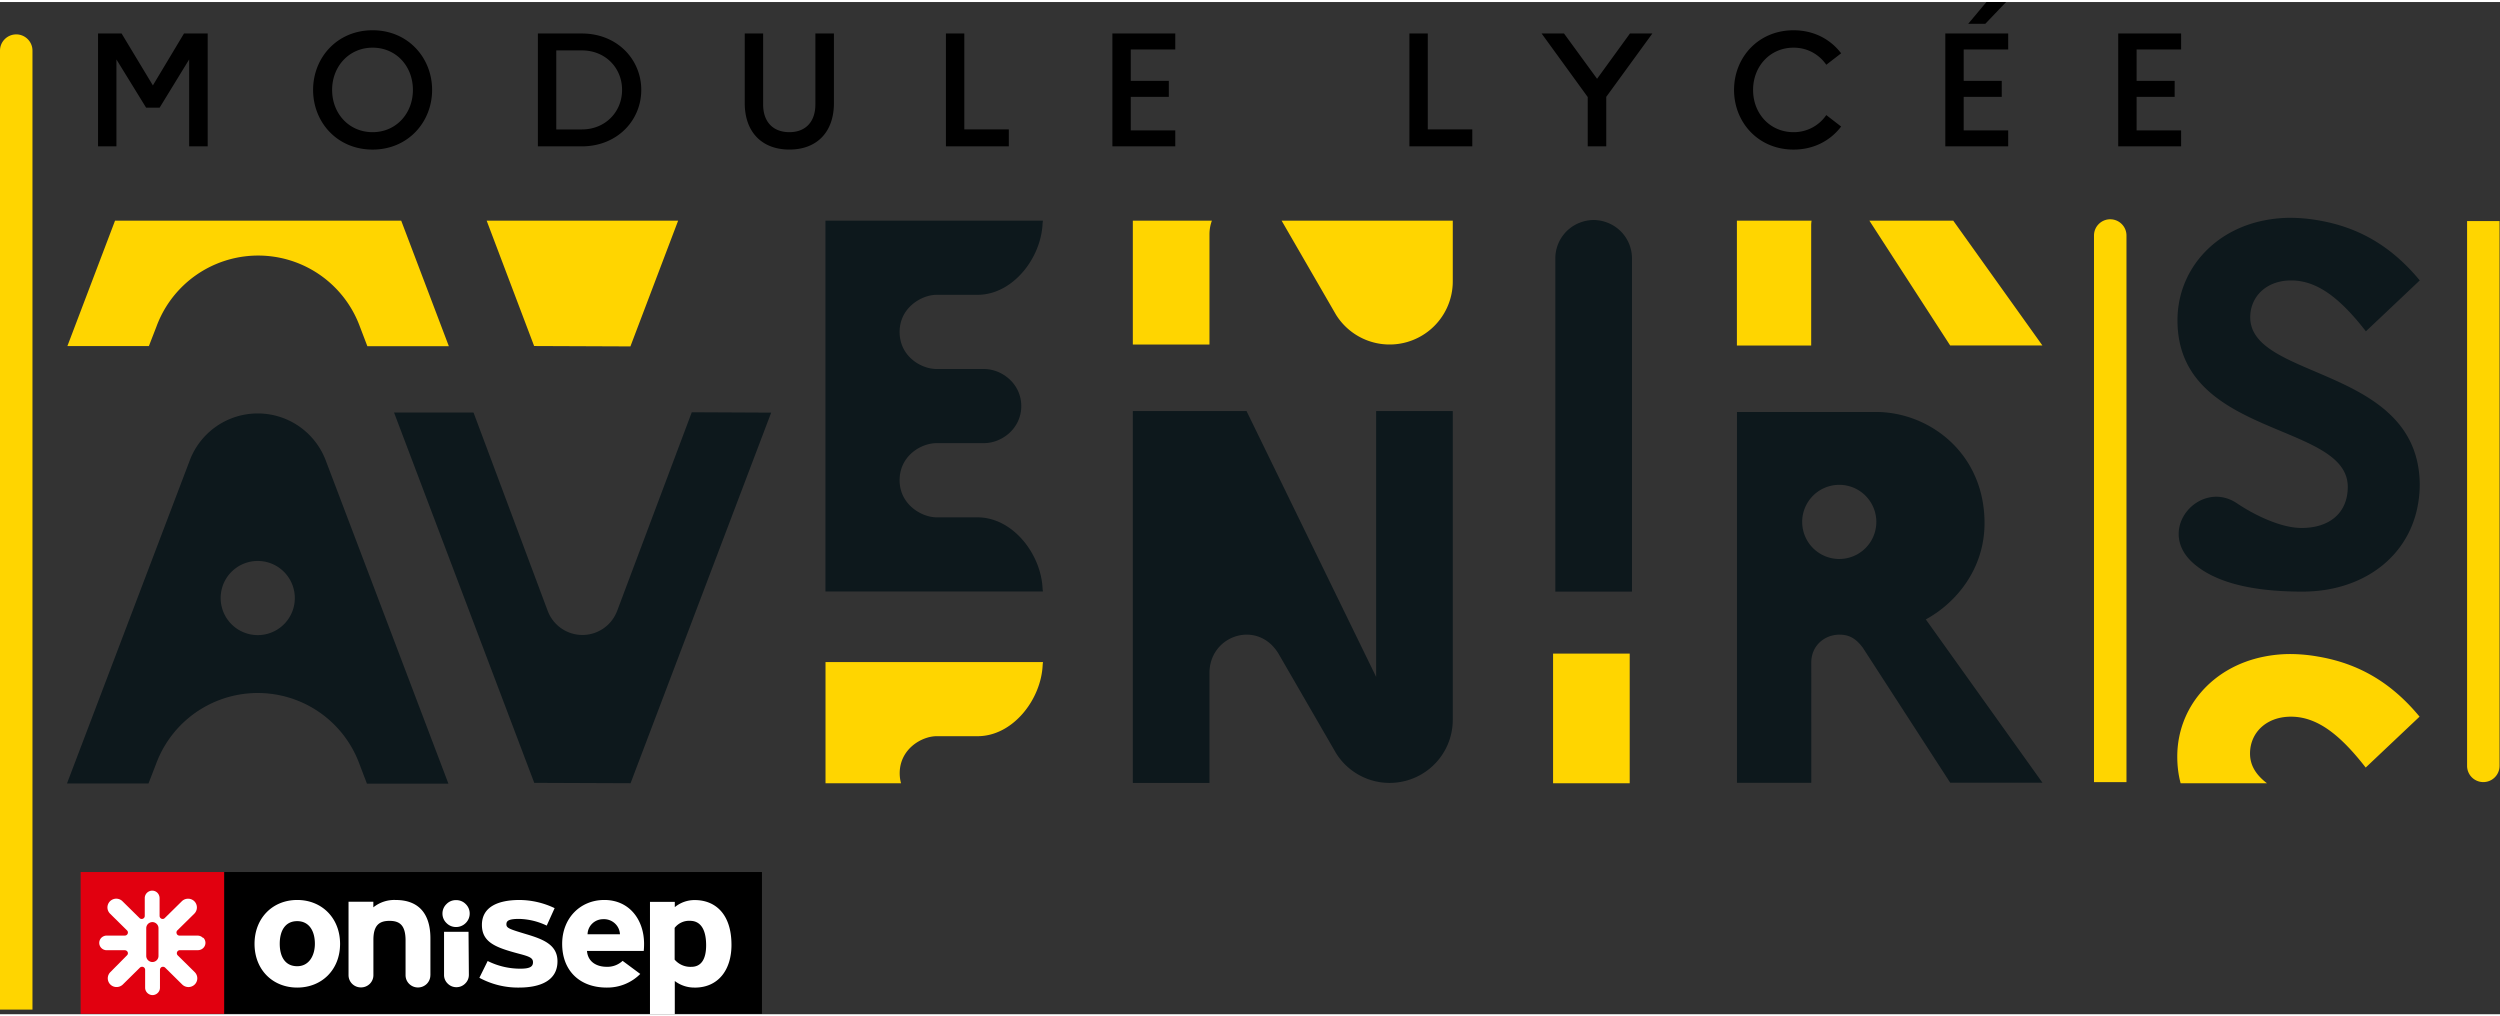 <?xml version="1.0" encoding="UTF-8"?>
<svg xmlns="http://www.w3.org/2000/svg" width="123" height="50" fill="none" viewBox="0 0 205 83">
  <rect x="0" y="0" width="205" height="83" fill="#333333" stroke="none"/>
  <path fill="#FFD500" d="M173.04 17.815c.735 0 1.331.596 1.331 1.331v44.825h-2.663V19.145c0-.735.597-1.331 1.332-1.331ZM1.331 2.653c.735 0 1.332.597 1.332 1.331V82.62H0V3.984c0-.734.597-1.33 1.331-1.33ZM202.301 17.96h2.662v44.674a1.331 1.331 0 0 1-2.662 0V17.961ZM9.433 17.928l-3.906 10.28h6.683l.622-1.604a8.884 8.884 0 0 1 16.674 0l.617 1.616h6.682L32.9 17.93H9.433ZM39.906 17.928l3.892 10.279 7.895.032 3.913-10.31h-15.7ZM92.892 17.928v10.156h6.285v-9.032c.001-.408.073-.783.198-1.123h-6.483ZM105.093 17.929l4.46 7.713a5.179 5.179 0 0 0 9.575-2.736V17.93h-14.035ZM142.426 17.928v10.238h6.091V18.31c0-.134.013-.26.032-.383h-6.123ZM153.29 17.929l6.623 10.232h7.564l-7.309-10.232h-6.878ZM73.886 64.062a3.081 3.081 0 0 1-.111-.82c0-1.98 1.79-3.041 3.039-3.041h3.353c2.882 0 5.214-3.005 5.333-5.857.003-.075.022-.146.022-.222h-17.83v9.94h6.194ZM133.636 53.43h-6.284v10.632h6.284V53.43ZM185.893 64.062c-.857-.656-1.391-1.424-1.391-2.438 0-1.698 1.325-3.023 3.355-3.023 2.195 0 4.078 1.537 6.13 4.172l4.417-4.175c-2.353-2.846-5.061-4.373-8.328-4.926a13.432 13.432 0 0 0-2.261-.208c-.746 0-1.457.075-2.134.208-4.324.844-7.145 4.225-7.145 8.201 0 .803.098 1.528.276 2.189h7.081Z"/>
  <path fill="#0D181C" d="M131.821 18.096a3.124 3.124 0 0 0-1.141-.221 3.13 3.13 0 0 0-1.143.221 3.137 3.137 0 0 0-2 2.92v27.33h6.285v-27.33a3.136 3.136 0 0 0-2.001-2.92ZM26.708 37.584a5.96 5.96 0 0 0-11.147 0L5.492 64.08h6.683l.622-1.604a8.884 8.884 0 0 1 16.675 0l.616 1.617h6.682l-10.062-26.51v.001ZM21.65 51.87a3.043 3.043 0 0 1-3.512-3.512 3.038 3.038 0 0 1 2.482-2.483 3.043 3.043 0 0 1 3.512 3.512 3.037 3.037 0 0 1-2.482 2.482ZM56.726 33.637l-6.142 16.35h-.003a3.038 3.038 0 0 1-5.644 0h-.002l-6.107-16.328h-6.517l11.498 30.368 7.896.032 11.532-30.39-6.511-.032ZM80.16 42.255h-3.352c-1.248 0-3.04-1.062-3.04-3.041 0-1.98 1.725-3.044 3.052-3.044h3.868c1.478 0 3.057-1.21 3.057-3.039 0-1.828-1.579-3.039-3.058-3.039H76.82c-1.327 0-3.052-1.063-3.052-3.043 0-1.98 1.791-3.041 3.04-3.041h3.353c2.881 0 5.214-3.005 5.332-5.857.003-.075.023-.146.023-.222h-17.83v30.405h17.83c0-.076-.02-.146-.023-.221-.118-2.852-2.45-5.857-5.332-5.857v-.001ZM99.177 54.999c.014-3.09 3.973-4.398 5.675-1.54l4.701 8.13a5.178 5.178 0 0 0 9.575-2.736V33.54h-6.285v21.798l-10.627-21.798h-9.324v30.493h6.285v-9.033ZM157.916 50.625c2.525-1.374 4.816-4.176 4.816-7.893 0-5.755-4.547-9.117-8.902-9.117h-11.397v30.41h6.091V54.17c0-1.435 1.134-2.293 2.293-2.293.707 0 1.29.204 1.937 1.074l7.166 11.069h7.564l-9.568-13.395Zm-7.097-4.955a3.04 3.04 0 1 1 .001-6.08 3.04 3.04 0 0 1-.001 6.08ZM184.519 25.853c0-1.699 1.325-3.024 3.355-3.024 2.195 0 4.078 1.538 6.13 4.173l4.416-4.175c-2.353-2.847-5.061-4.374-8.327-4.927a13.422 13.422 0 0 0-2.261-.207c-.746 0-1.457.075-2.134.207-4.324.845-7.145 4.226-7.145 8.202 0 9.652 13.964 8.314 13.964 13.655 0 2.113-1.47 3.37-3.79 3.37-1.645 0-3.779-1.002-5.296-2.022-3.013-2.024-6.712 2.121-3.601 4.894 2.044 1.822 5.48 2.347 8.979 2.347 5.303 0 9.528-3.314 9.611-8.698 0-9.818-13.901-8.617-13.901-13.795Z"/>
  <path fill="#000" d="M62.48 71.34H18.378V82.97H62.48V71.34Z"/>
  <path fill="#fff" d="M24.372 80.814c-2.02 0-3.5-1.471-3.5-3.583 0-2.113 1.48-3.6 3.5-3.6 2.019 0 3.514 1.483 3.514 3.6 0 2.116-1.491 3.583-3.514 3.583Zm0-5.447c-.977 0-1.433.778-1.433 1.856 0 1.077.456 1.84 1.433 1.84.976 0 1.448-.883 1.448-1.84 0-1.05-.472-1.856-1.448-1.856ZM42.556 80.814a6.643 6.643 0 0 1-3.247-.802l.68-1.377a5.961 5.961 0 0 0 2.685.63c.787 0 1.031-.171 1.031-.525s-.275-.47-1.133-.696c-1.862-.498-3.055-.907-3.055-2.366s1.283-2.046 3.098-2.046a6.78 6.78 0 0 1 2.865.669l-.649 1.432a5.492 5.492 0 0 0-2.26-.549c-.83 0-1.046.14-1.046.444 0 .303.232.389 1.606.801 1.373.412 2.582.852 2.582 2.233 0 1.587-1.417 2.152-3.15 2.152M52.77 77.81h-4.637c.075.942.854 1.3 1.598 1.3a1.821 1.821 0 0 0 1.323-.487l1.448 1.074a3.79 3.79 0 0 1-1.262.837 3.826 3.826 0 0 1-1.493.28c-2.232 0-3.649-1.405-3.649-3.583 0-2.117 1.492-3.6 3.456-3.6 2.063 0 3.26 1.631 3.26 3.6.001.193-.008.387-.028.58h-.016Zm-3.322-2.603a1.283 1.283 0 0 0-.888.364 1.253 1.253 0 0 0-.38.874h2.657a1.287 1.287 0 0 0-.433-.906 1.316 1.316 0 0 0-.956-.332ZM56.97 80.814a2.633 2.633 0 0 1-1.637-.537V83h-2.035v-9.216h2.035v.435a2.55 2.55 0 0 1 1.637-.58c1.653 0 3.011 1.106 3.011 3.677 0 2.062-1.094 3.501-3.011 3.501v-.003Zm-.394-5.474a1.495 1.495 0 0 0-1.255.58v2.602a1.693 1.693 0 0 0 1.373.591c.788 0 1.209-.606 1.209-1.762 0-1.42-.532-2.011-1.327-2.011ZM35.294 79.779v-2.996c0-1.945-.885-3.151-2.861-3.151a2.74 2.74 0 0 0-1.819.603v-.46H28.58v6.023a.995.995 0 0 0 .3.713 1.017 1.017 0 0 0 .724.29c.27 0 .527-.105.718-.293a.998.998 0 0 0 .297-.71V76.9c0-1.195.48-1.556 1.323-1.556.842 0 1.314.37 1.314 1.603v2.851a.993.993 0 0 0 .298.714 1.017 1.017 0 0 0 .722.294 1.025 1.025 0 0 0 .72-.296 1.003 1.003 0 0 0 .295-.712M37.4 75.85a1.123 1.123 0 0 0 1.03-.684c.056-.133.085-.277.084-.421a1.067 1.067 0 0 0-.327-.779 1.075 1.075 0 0 0-.787-.322 1.058 1.058 0 0 0-.787.322 1.066 1.066 0 0 0-.331.779 1.062 1.062 0 0 0 .33.778 1.08 1.08 0 0 0 .788.326Zm1.02.389h-2.008v3.555a.965.965 0 0 0 .295.689.992.992 0 0 0 .72.3 1.003 1.003 0 0 0 .72-.3.978.978 0 0 0 .3-.712v-.027l-.028-3.505Z"/>
  <path fill="#E1000F" d="M18.377 71.34H6.612V82.97h11.765V71.34Z"/>
  <path fill="#fff" d="M16.64 76.737a.61.61 0 0 0-.448-.183h-1.468a.255.255 0 0 1-.181-.074.179.179 0 0 1-.051-.082.242.242 0 0 1 .05-.272l1.394-1.374a.72.72 0 0 0 0-1.015.733.733 0 0 0-1.027 0l-1.394 1.373a.245.245 0 0 1-.275.059.256.256 0 0 1-.154-.23v-1.455a.634.634 0 0 0-.185-.447.61.61 0 0 0-.42-.171.623.623 0 0 0-.567.384.604.604 0 0 0-.044.234v1.455a.243.243 0 0 1-.157.23.246.246 0 0 1-.276-.059l-1.393-1.373a.72.72 0 0 0-.79-.156.721.721 0 0 0-.444.662c0 .19.076.37.21.506l1.39 1.373a.24.24 0 0 1 .059.272.245.245 0 0 1-.232.156H8.76a.635.635 0 0 0-.45.183.6.6 0 0 0-.172.42.601.601 0 0 0 .386.556c.075.03.155.044.236.043h1.476a.259.259 0 0 1 .232.152.234.234 0 0 1-.06.272l-1.357 1.37a.715.715 0 0 0 .512 1.224.728.728 0 0 0 .511-.21l1.394-1.376a.264.264 0 0 1 .275-.059.252.252 0 0 1 .158.234v1.455a.603.603 0 0 0 .175.434.62.62 0 0 0 .435.184.62.62 0 0 0 .563-.384.601.601 0 0 0 .043-.234v-1.455a.259.259 0 0 1 .153-.234.267.267 0 0 1 .276.059l1.393 1.377a.733.733 0 0 0 1.028 0 .712.712 0 0 0 0-1.012l-1.394-1.377a.244.244 0 0 1-.051-.272.246.246 0 0 1 .232-.152h1.468a.631.631 0 0 0 .45-.183.588.588 0 0 0 .13-.644.586.586 0 0 0-.13-.192l-.032.008Zm-3.644 1.474a.496.496 0 0 1-.306.469.514.514 0 0 1-.194.04.514.514 0 0 1-.358-.152.502.502 0 0 1-.146-.357v-2.26a.498.498 0 0 1 .31-.466.512.512 0 0 1 .194-.04.508.508 0 0 1 .464.314.492.492 0 0 1 .036.192v2.26Z"/>
  <path fill="#000" d="M8.04 11.835h1.507V4.708L11.98 8.66h1.111l2.42-3.953v7.127h1.52V2.579h-1.943l-2.552 4.258L9.97 2.579H8.04v9.256ZM30.553 2.314c-2.909 0-4.879 2.248-4.879 4.893 0 2.644 1.97 4.892 4.88 4.892 2.895 0 4.879-2.248 4.879-4.892 0-2.645-1.984-4.893-4.88-4.893Zm0 8.357c-1.93 0-3.319-1.52-3.319-3.464 0-1.93 1.389-3.465 3.32-3.465 1.93 0 3.305 1.52 3.305 3.465 0 1.93-1.375 3.464-3.306 3.464ZM44.107 11.835h3.597c2.91 0 4.88-2.129 4.88-4.628 0-2.5-1.97-4.628-4.88-4.628h-3.597v9.256Zm3.61-7.868c1.918 0 3.293 1.428 3.293 3.24 0 1.798-1.375 3.24-3.293 3.24h-2.102v-6.48h2.102ZM66.861 8.397c0 1.454-.833 2.274-2.129 2.274-1.322 0-2.155-.82-2.155-2.274V2.579h-1.508V8.29c0 2.393 1.428 3.808 3.663 3.808s3.65-1.415 3.65-3.808V2.58h-1.52v5.818ZM77.566 11.835h5.157v-1.389h-3.65V2.58h-1.507v9.256ZM91.216 11.835h5.157v-1.31h-3.65v-2.75h3.12V6.466h-3.12V3.888h3.65v-1.31h-5.157v9.257ZM115.571 11.835h5.157v-1.389h-3.65V2.58h-1.507v9.256ZM135.495 2.579h-1.838l-2.697 3.715-2.711-3.715h-1.838l3.782 5.21v4.046h1.52v-4.06l3.782-5.196ZM147.072 10.671c-1.931 0-3.319-1.52-3.319-3.464 0-1.93 1.388-3.465 3.319-3.465 1.164 0 2.102.569 2.684 1.402l1.217-.939c-.86-1.137-2.222-1.89-3.901-1.89-2.909 0-4.88 2.247-4.88 4.892 0 2.644 1.971 4.892 4.88 4.892 1.679 0 3.041-.753 3.901-1.89l-1.217-.94a3.219 3.219 0 0 1-2.684 1.402ZM162.795 1.785 164.5 0h-1.613l-1.494 1.785h1.402Zm-3.28 10.05h5.157v-1.31h-3.649v-2.75h3.12V6.466h-3.12V3.888h3.649v-1.31h-5.157v9.257ZM173.694 11.835h5.157v-1.31h-3.649v-2.75h3.12V6.466h-3.12V3.888h3.649v-1.31h-5.157v9.257Z"/>
</svg>
